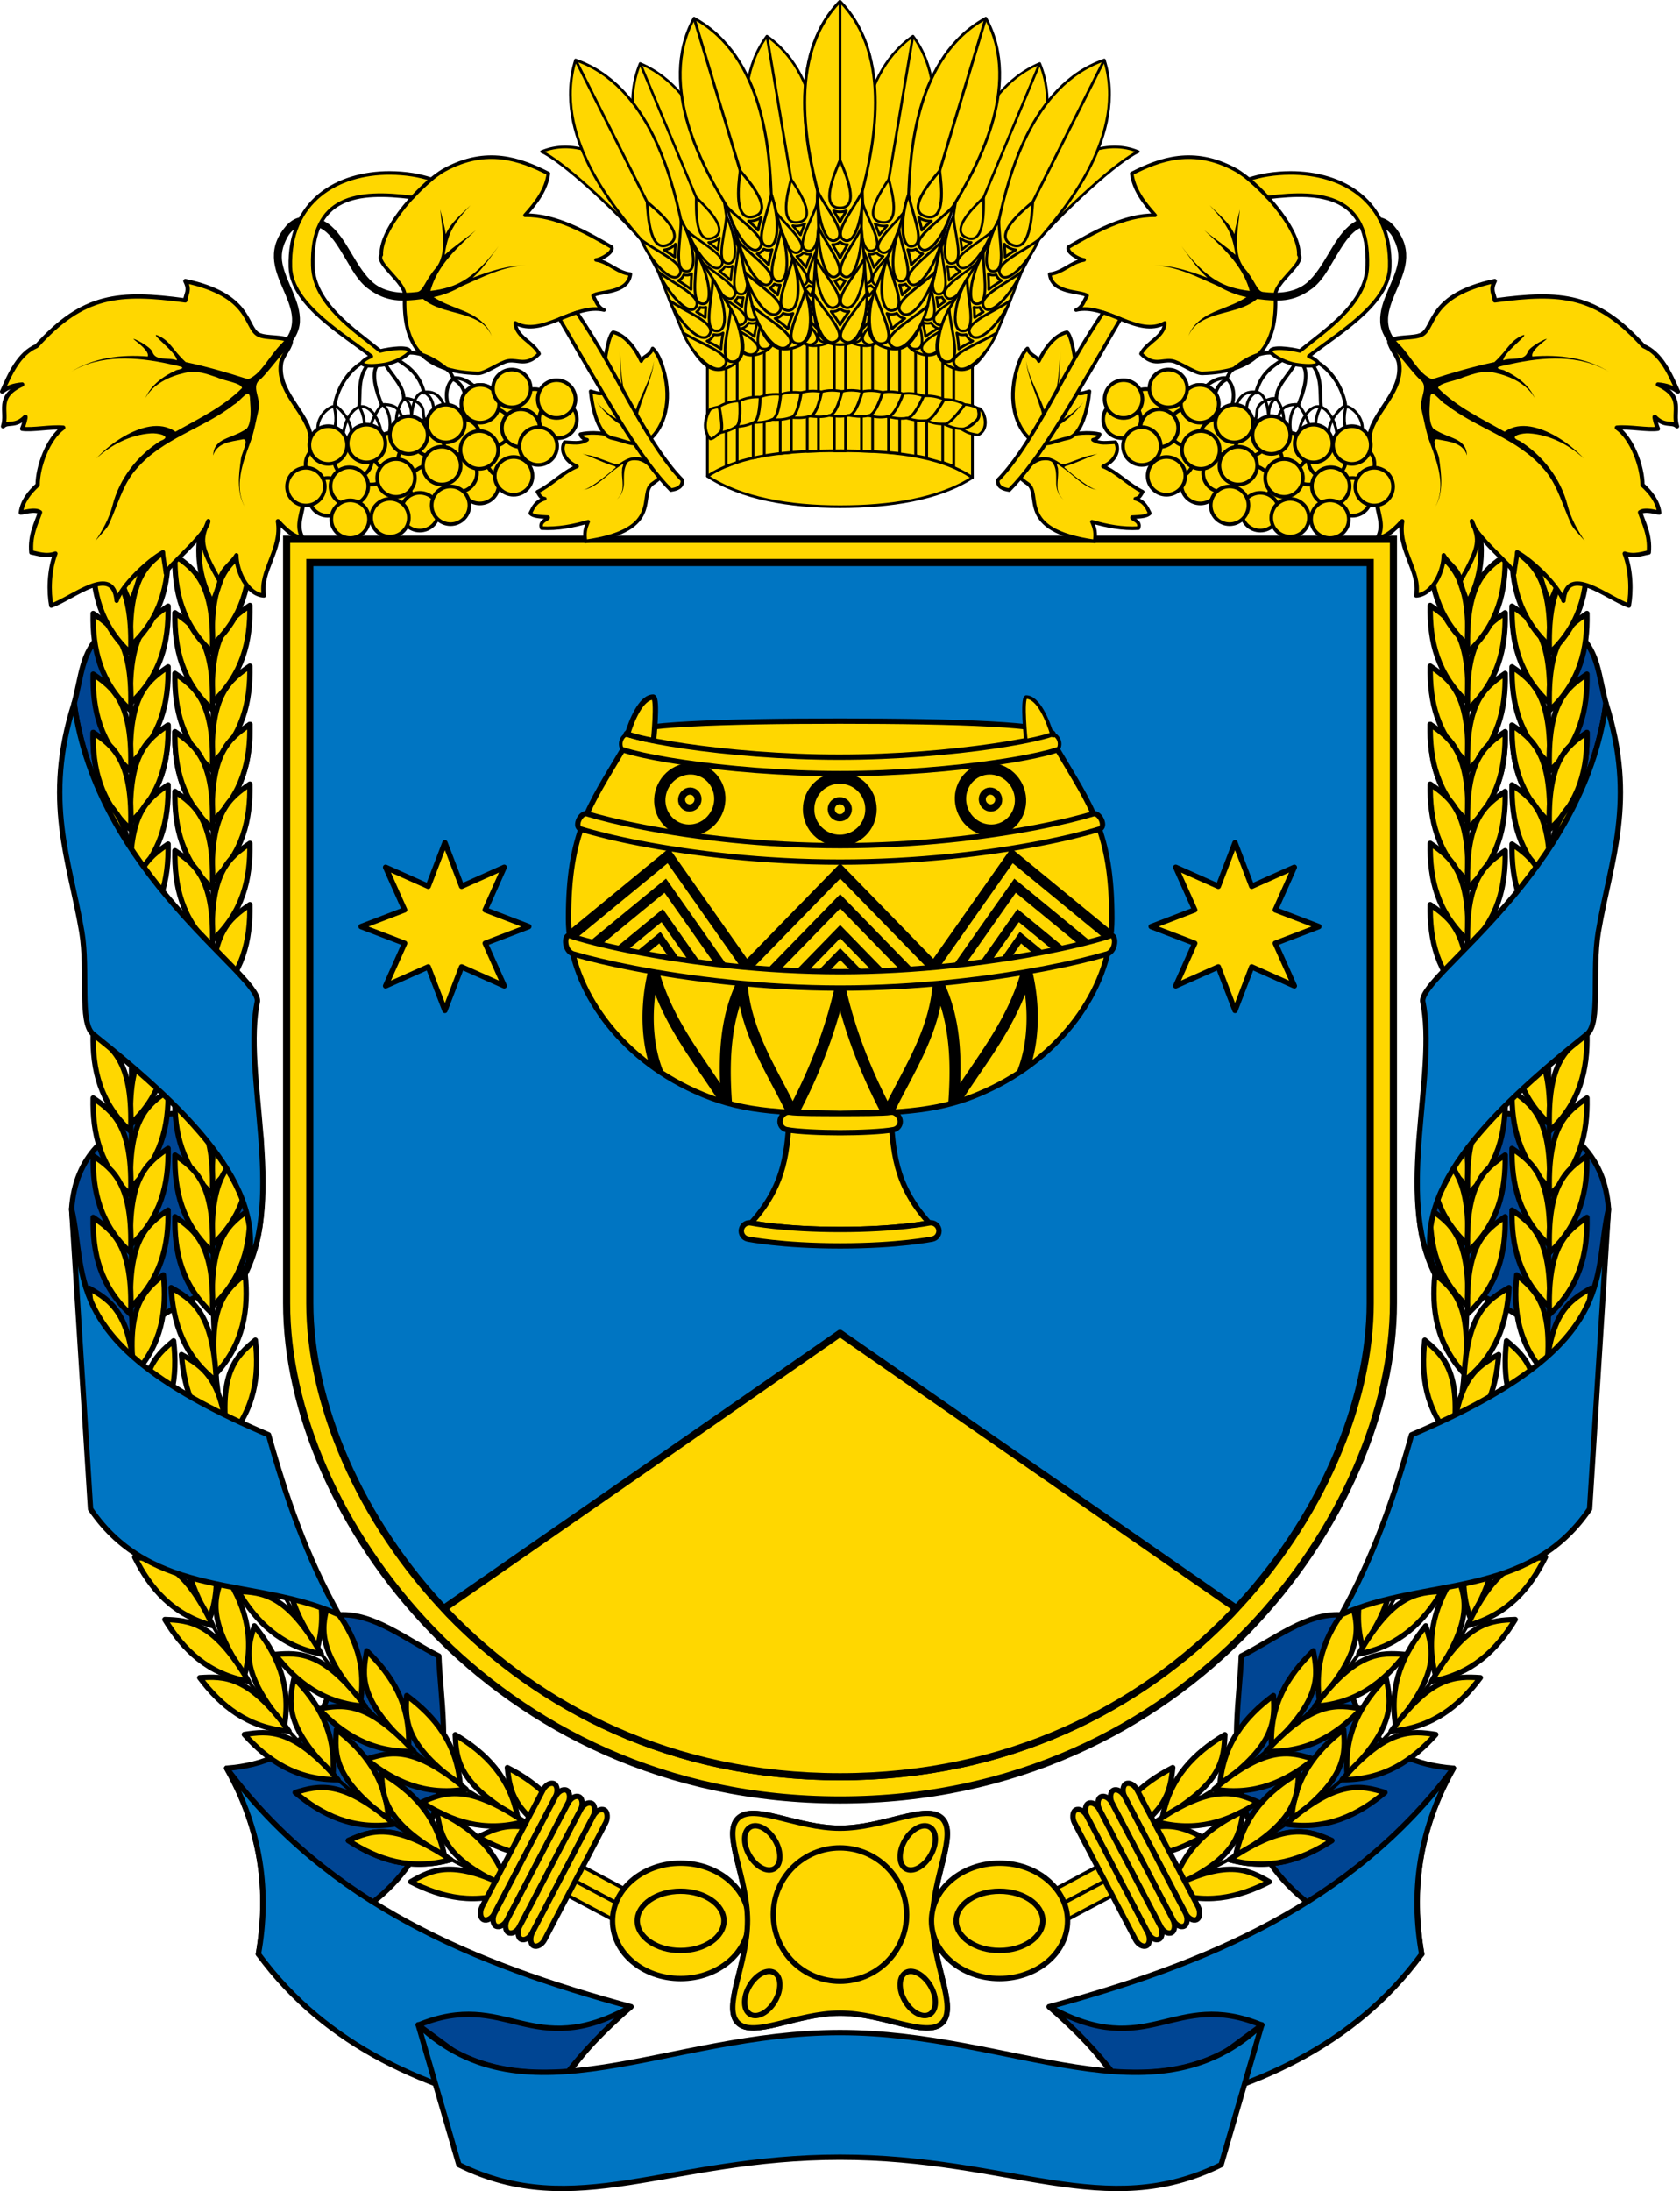 <?xml version="1.0" encoding="UTF-8"?>
<svg width="690.13" height="900" version="1.1" viewBox="0 0 690.13 900" xmlns="http://www.w3.org/2000/svg" xmlns:xlink="http://www.w3.org/1999/xlink">
 <g transform="translate(883.99 149.86)">
  <path d="m-766.25 71.663v313.75c0 43.323 20.978 94.067 59.822 134.27 38.844 40.205 95.803 69.761 167.51 69.761 71.706 0 128.67-29.556 167.51-69.761 38.844-40.205 59.822-90.949 59.822-134.27v-313.75z" style="color:#000000;fill:#ffd700;stroke-width:2.932;stroke:#000"/>
  <g transform="matrix(1 0 0 1 -1406 20.906)">
   <path d="m866.64 10.64c-20.552 0.033-40.209 5.209-54.027 14.184 13.831 9.135 33.668 12.532 54.432 12.533 20.534 1e-3 40.612-3.015 54.43-11.975-13.816-9.139-34.075-14.696-54.834-14.742z" style="fill:#ffd700;stroke-linecap:round;stroke-linejoin:round;stroke-width:1.1;stroke:#000"/>
   <path d="m866.64-32.51c-20.591 0.032-40.205 3.135-54.027 12.138v45.196c13.822-9.002 33.437-10.45 54.027-10.447 21.02 0.003 40.996 1.673 54.834 11.006v-45.335c-13.881-9.281-33.851-12.554-54.834-12.558z" style="fill:#ffd700;stroke-linejoin:round;stroke-width:1.1;stroke:#000"/>
   <g id="f" style="stroke-width:1.1;stroke:#000">
    <path d="m864.76-32.288v46.684c0.631-0.003 1.253-0.02 1.887-0.02 0.904 1.47e-4 1.793 0.024 2.693 0.031v-46.695zm-6.541 0.1c-1.534 0.116-3.062 0.261-4.58 0.434v46.395c1.516-0.068 3.043-0.123 4.58-0.162zm-11.121 1.336c-1.542 0.251-3.071 0.532-4.582 0.842v45.504c1.511-0.172 3.036-0.322 4.582-0.447zm-11.123 2.406c-1.554 0.427-3.081 0.885-4.58 1.375v44.406c1.5-0.339 3.027-0.643 4.58-0.912zm-11.133 3.789c-1.565 0.659-3.086 1.354-4.559 2.084v43.393c1.477-0.619 2.997-1.184 4.559-1.693z" style="fill:#ffd700;stroke-linejoin:round;stroke-width:1.1;stroke:#000"/>
    <use transform="matrix(.948 -.145 .152 .901 41.011 123.13)" style="fill:#ffd700;stroke-width:1.176;stroke:#000000" xlink:href="#b"/>
    <g id="b" transform="matrix(1.449 0 0 1.449 517.87 -176.76)" style="fill:#ff0;stroke-linejoin:round;stroke-width:.759;stroke:#000">
     <path d="m233.4 87.292 0.688-9.868 0.806-8.736-0.255-10.286c-2.829-11.313-9.144-37.979 6.303-53.888 15.447 15.91 9.132 42.576 6.303 53.888l-0.255 10.286 0.806 8.736 0.688 9.868c0 11.39-2.43 14.552-7.542 14.552s-7.542-3.162-7.542-14.552z" style="fill:#ffd700;stroke-linejoin:round;stroke-width:.759;stroke:#000"/>
     <path d="m248.49 87.292c0.55 6.474-2.663 16.188-6.647 13.431-3.015-2.087 4.012-8.825 6.647-13.431z" style="fill:#ffd700;stroke-linejoin:round;stroke-width:.759;stroke:#000"/>
     <path d="m233.4 87.292c-0.55 6.474 2.663 16.188 6.647 13.431 3.015-2.087-4.012-8.825-6.647-13.431z" style="fill:#ffd700;stroke-linejoin:round;stroke-width:.759;stroke:#000"/>
     <path d="m247.8 77.423c0.5 6.492-2.42 16.233-6.041 13.468-2.74-2.093 3.646-8.85 6.041-13.468z" style="fill:#ffd700;stroke-linejoin:round;stroke-width:.759;stroke:#000"/>
     <path d="m234.09 77.423c-0.5 6.492 2.42 16.233 6.041 13.468 2.74-2.093-3.646-8.85-6.041-13.468z" style="fill:#ffd700;stroke-linejoin:round;stroke-width:.759;stroke:#000"/>
     <path d="m246.99 68.688c0.441 6.514-2.136 16.291-5.33 13.516-2.418-2.1 3.217-8.881 5.33-13.516z" style="fill:#ffd700;stroke-linejoin:round;stroke-width:.759;stroke:#000"/>
     <path d="m234.9 68.688c-0.441 6.514 2.136 16.291 5.33 13.516 2.418-2.1-3.217-8.881-5.33-13.516z" style="fill:#ffd700;stroke-linejoin:round;stroke-width:.759;stroke:#000"/>
     <path d="m247.25 58.402c0.46 6.507-2.226 16.272-5.555 13.5-2.52-2.098 3.353-8.87 5.555-13.5z" style="fill:#ffd700;stroke-linejoin:round;stroke-width:.759;stroke:#000"/>
     <path d="m234.64 58.402c-0.46 6.507 2.226 16.272 5.555 13.5 2.52-2.098-3.353-8.87-5.555-13.5z" style="fill:#ffd700;stroke-linejoin:round;stroke-width:.759;stroke:#000"/>
     <path d="m240.95 49.562c-1.557 3.655-5.862 13.521 0 13.521 5.862-9e-6 1.557-9.866 0-13.521z" style="fill:#ffd700;stroke-linejoin:round;stroke-width:.759;stroke:#000"/>
     <path d="m240.95 49.562v-45.049" style="fill:#ffd700;stroke-linejoin:round;stroke-width:.759;stroke:#000"/>
     <path d="m240.92 91.66c-0.684 0.585-1.612 0.93-2.514 0.765 0.905 1.236 1.821 2.474 2.541 3.83 0.726-1.35 1.629-2.594 2.539-3.824-0.913 0.144-1.857-0.181-2.539-0.794l-0.025 0.022z" style="fill:#ffd700;stroke-linejoin:round;stroke-width:.759;stroke:#000"/>
     <path d="m240.93 83.005c-0.398 0.385-0.914 0.646-1.462 0.728 0.53 0.816 1.037 1.65 1.474 2.52 0.442-0.868 0.956-1.697 1.483-2.515-0.558-0.085-1.075-0.388-1.495-0.733z" style="fill:#ffd700;stroke-linejoin:round;stroke-width:.759;stroke:#000"/>
     <path d="m240.93 72.689c-0.56 0.526-1.347 0.83-2.111 0.769 0.747 1.272 1.497 2.545 2.127 3.879 0.628-1.338 1.371-2.618 2.128-3.885-0.785 0.085-1.558-0.254-2.135-0.771z" style="fill:#ffd700;stroke-linejoin:round;stroke-width:.759;stroke:#000"/>
     <path d="m242.77 63.857c-1.139 0.457-2.454 0.446-3.6 0.018-0.072 0.011 0.149 0.27 0.199 0.385 0.559 0.932 1.114 1.868 1.583 2.849 0.53-1.124 1.179-2.197 1.818-3.252z" style="fill:#ffd700;stroke-linejoin:round;stroke-width:.759;stroke:#000"/>
    </g>
    <use transform="matrix(.863 -.346 .353 .844 96.836 298.93)" style="fill:#ffd700;stroke-width:1.192;stroke:#000000" xlink:href="#b"/>
    <path d="m785.46-72.296c-12.002-13.486-32.624-32.414-40.984-36.17 6.417-2.665 12.614-2.319 18.709-0.558z" style="fill:#ffd700;stroke-linejoin:round;stroke-width:1.1;stroke:#000"/>
    <use transform="rotate(-26.731 863.42 70.258)" style="fill:#ffd700;stroke-width:1.1;stroke:#000000" xlink:href="#b"/>
    <use transform="matrix(.994 -.28 .29 .96 -5.304 242.87)" style="fill:#ffd700;stroke-width:1.081;stroke:#000000" xlink:href="#b"/>
   </g>
   <use transform="matrix(-1 0 0 1 1734.1 0)" style="fill:#ffd700" xlink:href="#f"/>
   <g transform="matrix(.05 0 0 .042 665.45 28.353)" style="fill:#ff0;stroke-width:24.076;stroke:#000">
    <path d="m2972.6-742.72c21.987-9.549 44.218-16.251 66.532-20.739 0 0 8.021 30.197 15.344 69.941 6.394 34.592 12.346 76.733 12.535 112.24 0.19 35.665-5.225 64.453-23.533 74.581-52.735 56.112-71.367 60.738-73.804 60.058-88.665-104.43-17.405-287.11 2.926-296.08z" style="fill:#ffd700;stroke-linejoin:round;stroke-width:24.076;stroke:#000"/>
    <path d="m3039.1-763.46c45.854-34.882 103.84-54.277 168.39-56.801 0 0 8.129 58.363 8.216 119.22 0.087 60.85-6.337 123.52-41.18 136-18.772 14.215-35.738 24.039-52.273 31.618-28.495 13.473-53.677 18.385-78.805 26.722 16.208-8.966 18.806-40.937 17.416-80.299-1.374-38.883-7.33-86.192-12.536-120.96-4.817-32.369-9.225-55.495-9.225-55.495z" style="fill:#ffd700;stroke-linejoin:round;stroke-width:24.076;stroke:#000"/>
    <path d="m3207.5-820.26c48.423-28.854 106.18-41.563 169.25-38.113 0 0 3.481 58.832-1.928 119.54-5.418 60.809-19.22 123.09-55.886 131.73-57.237 33.32-98.13 33.789-144.4 42.055 28.163-10.092 33.992-72.962 35.542-134.36 1.549-61.39-2.578-120.86-2.578-120.86z" style="fill:#ffd700;stroke-linejoin:round;stroke-width:24.076;stroke:#000"/>
    <path d="m3376.8-858.37c13.862-6.803 28.322-12.338 43.301-16.614 38.346-11.043 80.345-14.021 124.95-8.972 0 0 0.212 58.86-8.794 119.03-9.006 60.176-26.435 121.5-65.062 127.81-3.588 1.736-7.12 3.362-10.6 4.885v1e-5c-55.404 24.374-96.809 22.018-141.61 25.129 30.084-7.095 42.934-69.504 50.111-130.61 7.177-61.104 7.703-120.67 7.703-120.67z" style="fill:#ffd700;stroke-linejoin:round;stroke-width:24.076;stroke:#000"/>
    <path d="m3545-883.96c50.053-21.299 106.96-26.775 168.28-16.733 0 0-2.58 58.832-14.585 118.5-12.016 59.724-33.116 120.09-71.932 124.23-62.5 25.918-106.81 20.683-155.62 20.852 31.222-5.103 48.412-66.583 59.24-127.04 10.827-60.448 14.616-119.81 14.616-119.81z" style="fill:#ffd700;stroke-linejoin:round;stroke-width:24.076;stroke:#000"/>
    <path d="m3713.3-900.69c50.735-18.85 107.39-21.751 167.93-9.24 0 0-4.846 58.718-19.3 117.88-14.465 59.211-38.255 118.71-77.574 121.08-63.992 23.027-108.68 15.514-157.57 13.001 31.657-3.373 52.218-63.892 66.077-123.74 13.858-59.846 20.441-118.99 20.441-118.99z" style="fill:#ffd700;stroke-linejoin:round;stroke-width:24.076;stroke:#000"/>
    <path d="m3881.2-909.93c51.161-16.802 107.42-17.605 167.16-3.169 0 0-6.587 58.517-22.939 117.18-16.352 58.661-42.049 117.43-81.986 118.39-65.175 20.69-110.17 11.297-159.11 6.572 62.026-3.739 96.874-238.97 96.874-238.97z" style="fill:#ffd700;stroke-linejoin:round;stroke-width:24.076;stroke:#000"/>
    <path d="m4048.4-913.1c9.277-2.739 18.703-4.957 28.268-6.659 43.305-7.793 89.792-5.029 138.58 8.143 0 0-8.281 58.335-26.251 116.53-17.97 58.198-45.194 116.25-85.297 116.04-9.398 2.674-18.382 4.746-27.032 6.313-52.007 9.53-91.324 0.734-133.19-4.803 63.053-1.513 104.92-235.57 104.92-235.57z" style="fill:#ffd700;stroke-linejoin:round;stroke-width:24.076;stroke:#000"/>
    <path d="m4215.2-911.62c51.897-13.72 108.43-11.291 167.71 7.02 0 0-10.489 57.952-30.508 115.46-20.02 57.508-49.006 114.59-88.841 113.19-66.185 16.819-110.85 4.821-159.91-3.094 32.415 0.167 59.553-57.969 79.418-116.15 19.863-58.177 32.13-116.42 32.13-116.42z" style="fill:#ffd700;stroke-linejoin:round;stroke-width:24.076;stroke:#000"/>
    <path d="m4382.9-904.6c52.657-11.75 109.49-6.981 168.21 14.03 0 0-13.19 57.365-35.725 113.89-22.537 56.525-53.726 112.26-93.192 109.31-66.431 14.238-109.99 0.823-158.64-8.579 32.199 1.131 61.077-56.074 82.972-113.51 21.892-57.426 36.378-115.14 36.378-115.14z" style="fill:#ffd700;stroke-linejoin:round;stroke-width:24.076;stroke:#000"/>
    <path d="m4551.2-890.57c53.419-9.305 110.41-1.72 168.29 22.462 0 0-16.382 56.573-41.902 111.82-25.52 55.251-59.354 109.25-98.35 104.4-66.663 11.014-108.93-4.17-156.96-15.487 31.901 2.384 62.96-53.51 87.346-109.88 24.383-56.367 41.571-113.31 41.571-113.31z" style="fill:#ffd700;stroke-linejoin:round;stroke-width:24.076;stroke:#000"/>
    <path d="m4719.4-868.1c4.267-0.503 8.55-0.899 12.849-1.188 50.163-3.526 103.13 7.753 155.98 34.283 0 0-20.671 55.2-49.919 108.66-29.25 53.463-65.944 105.43-104.28 98.334-15.251 1.64-29.18 1.988-42.252 1.348-43.828-2.005-76.599-14.791-112.63-25.216 31.52 3.923 65.202-50.277 92.543-105.29 27.337-54.999 47.709-110.94 47.709-110.94z" style="fill:#ffd700;stroke-linejoin:round;stroke-width:24.076;stroke:#000"/>
    <path d="m4888.3-835.01c55.578-2.076 113.73 14.483 169.06 49.822 0 0-26.887 52.361-61.491 102.36-34.608 50-75.276 98.15-111.79 88.282-32.536 1.11-58.253-2.969-82.207-9.668-23.955-6.7-45.018-15.69-67.767-23.798 30.987 5.739 67.534-46.48 98.538-99.612 30.997-53.12 55.661-107.38 55.661-107.38z" style="fill:#ffd700;stroke-linejoin:round;stroke-width:24.076;stroke:#000"/>
    <path d="m5057.3-785.19c54.376 2.956 100.73 29.961 108.98 37.396 0 0 26.937 80.056-13.164 121.19-19.701 20.211-41.925 41.716-61.694 57.057-20.137 15.626-39.16 26.141-55.688 24.949-3.669-0.306-7.238-1.147-10.706-2.587-31.513-2.718-55.546-9.3-77.936-18.17-22.152-8.775-41.944-19.561-63.076-29.202 29.513 7.977 69.98-40.607 106.22-90.145 36.23-49.52 67.057-100.49 67.057-100.49z" style="fill:#ffd700;stroke-linejoin:round;stroke-width:24.076;stroke:#000"/>
    <path d="m5166.3-747.79c37.97-15.736 113.06 194.79 0 261.64-24.247-5.898-64.894-14.136-82.605-23.677-17.397-9.372-32.388-20.098-49.383-31.357-3.057-2.023-6.14-4.026-9.263-5.994 3.428 1.423 11.041 1.794 11.041 1.794 40.204-5.058 86.149-36.669 117.05-81.213 40.943-40.024 13.164-121.19 13.164-121.19z" style="fill:#ffd700;stroke-linejoin:round;stroke-width:24.076;stroke:#000"/>
   </g>
  </g>
  <g id="g" transform="matrix(1.466 0 0 1.466 -892.09 -155.4)">
   <path d="m33.963 181.29c-5.666 5.611-5.491 11.524-7.652 19.543 1.291 9.67 4.197 18.512 7.982 26.555 3.417-14.111 7.172-28.687-0.33-46.098z" style="fill:#004593;stroke-linejoin:round;stroke-width:1.5;stroke:#000"/>
   <path d="m112.37 75.205c-0.351-7.565 11.598-20.503 17.788-23.86 11.758-6.377 21.122-2.968 29.035 1.05-0.598 4.557-3.521 8.361-6.554 11.7 8.478-0.173 17.349 4.863 24.305 8.935 0.596 1.475-3.073 3.474-4.409 3.576 3.611 0.57 5.82 3.506 9.638 3.985-0.684 5.599-8.825 4.679-10.484 6.035 0.92 1.557 1.35 3.318 3.11 4.008-8.348-1.99-17.412 7.831-24.884 3.628 0.2 3.998 5.127 5.389 6.667 8.64-3.547 3.662-5.776 1.567-8.638 2.002-2.195 0.334-6.46 3.545-8.477 3.492-15.329-0.403-21.16-7.695-20.531-21.818 0.194-3.698-8.338-9.108-6.566-11.374z" style="fill:#ffd700;stroke-linecap:round;stroke-linejoin:round;stroke:#000"/>
   <path d="m25.6 342.48c1.925-29.382 37.359-32.069 53.022-20.243 0.344 15.794 2.1 32.692-7.761 40.516-19.609 7.236-32.1 17.185-41.213 28.42z" style="fill:#004593;stroke-linejoin:round;stroke-width:1.5;stroke:#000"/>
   <path d="m100.53 456.24c9.653-0.608 18.699 6.899 27.961 11.526 0.617 20.689 12.826 67.843-50.56 83.511 2.946-17.525 0.949-34.91-8.884-52.072 20.859-1.561 32.079-14.99 31.483-42.965z" style="fill:#004593;stroke-linejoin:round;stroke-width:1.5;stroke:#000"/>
   <path d="m65.044 161.49v204.71c0 124.44 102.2 154.01 102.2 154.01" style="fill:none;stroke-linecap:round;stroke-linejoin:round;stroke:#000"/>
   <path d="m42.134 161.68v204.71c0 126.85 103.06 164.65 103.06 164.65" style="fill:none;stroke-linecap:round;stroke-linejoin:round;stroke:#000"/>
   <g transform="translate(1.757 .918)" style="fill:#ffd700;stroke:#000">
    <rect transform="rotate(27.978)" x="394.27" y="386.04" width="18.253" height="4.547" style="fill:#ffd700;stroke-linecap:round;stroke-linejoin:round;stroke:#000"/>
    <rect transform="rotate(27.978)" x="394.27" y="390.59" width="18.253" height="4.547" style="fill:#ffd700;stroke-linecap:round;stroke-linejoin:round;stroke:#000"/>
   </g>
   <path d="m269.57 570.53c4.379-4.379-2.721-16.42-2.721-28.628s7.101-24.249 2.721-28.628-16.42 2.721-28.628 2.721-24.249-7.101-28.628-2.721 2.721 16.42 2.721 28.628-7.101 24.249-2.721 28.628 16.42-2.721 28.628-2.721 24.249 7.101 28.628 2.721z" style="fill:#ffd700;stroke-linecap:round;stroke-linejoin:round;stroke-width:1.5;stroke:#000"/>
   <circle cx="240.95" cy="540.2" r="15.915" style="fill:#ffd700;stroke-linecap:round;stroke-linejoin:round;stroke-width:1.5;stroke:#000"/>
   <circle cx="240.95" cy="540.2" r="18.681" style="fill:#ffd700;stroke-linecap:round;stroke-linejoin:round;stroke-width:1.5;stroke:#000"/>
   <g transform="translate(.755 .625)" style="fill:#ffd700;stroke-width:1.5;stroke:#000">
    <ellipse transform="rotate(-30)" cx="-71.304" cy="560.31" rx="4.167" ry="6.742" style="fill:#ffd700;stroke-linecap:round;stroke-linejoin:round;stroke-width:1.5;stroke:#000"/>
    <ellipse transform="matrix(-.866 -.5 -.5 .866 0 0)" cx="-487.33" cy="320.12" rx="4.167" ry="6.742" style="fill:#ffd700;stroke-linecap:round;stroke-linejoin:round;stroke-width:1.5;stroke:#000"/>
   </g>
   <g transform="matrix(1 0 0 -1 .755 1083.2)" style="fill:#ffd700;stroke-width:1.5;stroke:#000">
    <ellipse transform="rotate(-30)" cx="-71.304" cy="560.31" rx="4.167" ry="6.742" style="fill:#ffd700;stroke-linecap:round;stroke-linejoin:round;stroke-width:1.5;stroke:#000"/>
    <ellipse transform="matrix(-.866 -.5 -.5 .866 0 0)" cx="-487.33" cy="320.12" rx="4.167" ry="6.742" style="fill:#ffd700;stroke-linecap:round;stroke-linejoin:round;stroke-width:1.5;stroke:#000"/>
   </g>
   <g style="fill:#ffd700;stroke-width:1.5">
    <g style="fill:#ffd700;stroke-width:1.5;stroke:#000">
     <path d="m65.044 217.59c-0.742-19.276 4.846-23.306 10.497-27.182 0.207 9.923-1.962 19.294-10.497 27.182z" style="fill:#ffd700;stroke-linecap:round;stroke-linejoin:round;stroke-width:1.5;stroke:#000"/>
     <path d="m65.044 219.64c0.742-19.276-4.846-23.306-10.497-27.182-0.207 9.923 1.962 19.294 10.497 27.182z" style="fill:#ffd700;stroke-linecap:round;stroke-linejoin:round;stroke-width:1.5;stroke:#000"/>
    </g>
    <g transform="translate(0 -16.992)" style="fill:#ffd700;stroke-width:1.5;stroke:#000">
     <path d="m65.044 217.59c-0.742-19.276 4.846-23.306 10.497-27.182 0.207 9.923-1.962 19.294-10.497 27.182z" style="fill:#ffd700;stroke-linecap:round;stroke-linejoin:round;stroke-width:1.5;stroke:#000"/>
     <path d="m65.044 219.64c0.742-19.276-4.846-23.306-10.497-27.182-0.207 9.923 1.962 19.294 10.497 27.182z" style="fill:#ffd700;stroke-linecap:round;stroke-linejoin:round;stroke-width:1.5;stroke:#000"/>
    </g>
    <path d="m65.044 184.57c-0.742-19.276 4.846-23.306 10.497-27.182 0.207 9.923-1.962 19.294-10.497 27.182z" style="fill:#ffd700;stroke-linecap:round;stroke-linejoin:round;stroke-width:1.5;stroke:#000"/>
    <path d="m65.044 186.62c0.742-19.276-4.846-23.306-10.497-27.182-0.207 9.923 1.962 19.294 10.497 27.182z" style="fill:#ffd700;stroke-linecap:round;stroke-linejoin:round;stroke-width:1.5;stroke:#000"/>
    <path d="m65.044 172.82c7.109-17.933 3.179-23.591-0.862-29.125-3.495 9.29-4.565 18.848 0.862 29.125z" style="fill:#ffd700;stroke-linecap:round;stroke-linejoin:round;stroke-width:1.5;stroke:#000"/>
    <g transform="translate(0 16.341)" style="fill:#ffd700;stroke-width:1.5;stroke:#000">
     <path d="m65.044 217.59c-0.742-19.276 4.846-23.306 10.497-27.182 0.207 9.923-1.962 19.294-10.497 27.182z" style="fill:#ffd700;stroke-linecap:round;stroke-linejoin:round;stroke-width:1.5;stroke:#000"/>
     <path d="m65.044 219.64c0.742-19.276-4.846-23.306-10.497-27.182-0.207 9.923 1.962 19.294 10.497 27.182z" style="fill:#ffd700;stroke-linecap:round;stroke-linejoin:round;stroke-width:1.5;stroke:#000"/>
     <path d="m65.044 217.59c-0.742-19.276 4.846-23.306 10.497-27.182 0.207 9.923-1.962 19.294-10.497 27.182z" style="fill:#ffd700;stroke-linecap:round;stroke-linejoin:round;stroke-width:1.5;stroke:#000"/>
     <path d="m65.044 219.64c0.742-19.276-4.846-23.306-10.497-27.182-0.207 9.923 1.962 19.294 10.497 27.182z" style="fill:#ffd700;stroke-linecap:round;stroke-linejoin:round;stroke-width:1.5;stroke:#000"/>
    </g>
    <g transform="translate(0 33.061)" style="fill:#ffd700;stroke-width:1.5;stroke:#000">
     <path d="m65.044 217.59c-0.742-19.276 4.846-23.306 10.497-27.182 0.207 9.923-1.962 19.294-10.497 27.182z" style="fill:#ffd700;stroke-linecap:round;stroke-linejoin:round;stroke-width:1.5;stroke:#000"/>
     <path d="m65.044 219.64c0.742-19.276-4.846-23.306-10.497-27.182-0.207 9.923 1.962 19.294 10.497 27.182z" style="fill:#ffd700;stroke-linecap:round;stroke-linejoin:round;stroke-width:1.5;stroke:#000"/>
    </g>
    <g transform="translate(0 49.659)" style="fill:#ffd700;stroke-width:1.5;stroke:#000">
     <path d="m65.044 217.59c-0.742-19.276 4.846-23.306 10.497-27.182 0.207 9.923-1.962 19.294-10.497 27.182z" style="fill:#ffd700;stroke-linecap:round;stroke-linejoin:round;stroke-width:1.5;stroke:#000"/>
     <path d="m65.044 219.64c0.742-19.276-4.846-23.306-10.497-27.182-0.207 9.923 1.962 19.294 10.497 27.182z" style="fill:#ffd700;stroke-linecap:round;stroke-linejoin:round;stroke-width:1.5;stroke:#000"/>
    </g>
    <g transform="translate(0 66.835)" style="fill:#ffd700;stroke-width:1.5;stroke:#000">
     <path d="m65.044 217.59c-0.742-19.276 4.846-23.306 10.497-27.182 0.207 9.923-1.962 19.294-10.497 27.182z" style="fill:#ffd700;stroke-linecap:round;stroke-linejoin:round;stroke-width:1.5;stroke:#000"/>
     <path d="m65.044 219.64c0.742-19.276-4.846-23.306-10.497-27.182-0.207 9.923 1.962 19.294 10.497 27.182z" style="fill:#ffd700;stroke-linecap:round;stroke-linejoin:round;stroke-width:1.5;stroke:#000"/>
    </g>
    <g transform="translate(0 118.77)" style="fill:#ffd700;stroke-width:1.5;stroke:#000">
     <path d="m65.044 217.59c-0.742-19.276 4.846-23.306 10.497-27.182 0.207 9.923-1.962 19.294-10.497 27.182z" style="fill:#ffd700;stroke-linecap:round;stroke-linejoin:round;stroke-width:1.5;stroke:#000"/>
     <path d="m65.044 219.64c0.742-19.276-4.846-23.306-10.497-27.182-0.207 9.923 1.962 19.294 10.497 27.182z" style="fill:#ffd700;stroke-linecap:round;stroke-linejoin:round;stroke-width:1.5;stroke:#000"/>
    </g>
    <g transform="translate(0 134.94)" style="fill:#ffd700;stroke-width:1.5;stroke:#000">
     <path d="m65.044 217.59c-0.742-19.276 4.846-23.306 10.497-27.182 0.207 9.923-1.962 19.294-10.497 27.182z" style="fill:#ffd700;stroke-linecap:round;stroke-linejoin:round;stroke-width:1.5;stroke:#000"/>
     <path d="m65.044 219.64c0.742-19.276-4.846-23.306-10.497-27.182-0.207 9.923 1.962 19.294 10.497 27.182z" style="fill:#ffd700;stroke-linecap:round;stroke-linejoin:round;stroke-width:1.5;stroke:#000"/>
    </g>
    <g transform="translate(0 152.22)" style="fill:#ffd700;stroke-width:1.5;stroke:#000">
     <path d="m65.044 217.59c-0.742-19.276 4.846-23.306 10.497-27.182 0.207 9.923-1.962 19.294-10.497 27.182z" style="fill:#ffd700;stroke-linecap:round;stroke-linejoin:round;stroke-width:1.5;stroke:#000"/>
     <path d="m65.044 219.64c0.742-19.276-4.846-23.306-10.497-27.182-0.207 9.923 1.962 19.294 10.497 27.182z" style="fill:#ffd700;stroke-linecap:round;stroke-linejoin:round;stroke-width:1.5;stroke:#000"/>
    </g>
    <g transform="rotate(-4.674 2162.3 291.74)" style="fill:#ffd700;stroke-width:1.5;stroke:#000">
     <path d="m65.044 217.59c-0.742-19.276 4.846-23.306 10.497-27.182 0.207 9.923-1.962 19.294-10.497 27.182z" style="fill:#ffd700;stroke-linecap:round;stroke-linejoin:round;stroke-width:1.5;stroke:#000"/>
     <path d="m65.044 219.64c0.742-19.276-4.846-23.306-10.497-27.182-0.207 9.923 1.962 19.294 10.497 27.182z" style="fill:#ffd700;stroke-linecap:round;stroke-linejoin:round;stroke-width:1.5;stroke:#000"/>
    </g>
    <g transform="rotate(-5.452 2059.5 268.72)" style="fill:#ffd700;stroke-width:1.5;stroke:#000">
     <path d="m65.044 217.59c-0.742-19.276 4.846-23.306 10.497-27.182 0.207 9.923-1.962 19.294-10.497 27.182z" style="fill:#ffd700;stroke-linecap:round;stroke-linejoin:round;stroke-width:1.5;stroke:#000"/>
     <path d="m65.044 219.64c0.742-19.276-4.846-23.306-10.497-27.182-0.207 9.923 1.962 19.294 10.497 27.182z" style="fill:#ffd700;stroke-linecap:round;stroke-linejoin:round;stroke-width:1.5;stroke:#000"/>
    </g>
    <g transform="rotate(-31.893 513.46 290.02)" style="fill:#ffd700;stroke-width:1.5;stroke:#000">
     <path d="m65.044 217.59c-0.742-19.276 4.846-23.306 10.497-27.182 0.207 9.923-1.962 19.294-10.497 27.182z" style="fill:#ffd700;stroke-linecap:round;stroke-linejoin:round;stroke-width:1.5;stroke:#000"/>
     <path d="m65.044 219.64c0.742-19.276-4.846-23.306-10.497-27.182-0.207 9.923 1.962 19.294 10.497 27.182z" style="fill:#ffd700;stroke-linecap:round;stroke-linejoin:round;stroke-width:1.5;stroke:#000"/>
    </g>
    <g transform="rotate(-38.969 457 290.22)" style="fill:#ffd700;stroke-width:1.5;stroke:#000">
     <path d="m65.044 217.59c-0.742-19.276 4.846-23.306 10.497-27.182 0.207 9.923-1.962 19.294-10.497 27.182z" style="fill:#ffd700;stroke-linecap:round;stroke-linejoin:round;stroke-width:1.5;stroke:#000"/>
     <path d="m65.044 219.64c0.742-19.276-4.846-23.306-10.497-27.182-0.207 9.923 1.962 19.294 10.497 27.182z" style="fill:#ffd700;stroke-linecap:round;stroke-linejoin:round;stroke-width:1.5;stroke:#000"/>
    </g>
    <g transform="rotate(-44.854 426.17 288.67)" style="fill:#ffd700;stroke-width:1.5;stroke:#000">
     <path d="m65.044 217.59c-0.742-19.276 4.846-23.306 10.497-27.182 0.207 9.923-1.962 19.294-10.497 27.182z" style="fill:#ffd700;stroke-linecap:round;stroke-linejoin:round;stroke-width:1.5;stroke:#000"/>
     <path d="m65.044 219.64c0.742-19.276-4.846-23.306-10.497-27.182-0.207 9.923 1.962 19.294 10.497 27.182z" style="fill:#ffd700;stroke-linecap:round;stroke-linejoin:round;stroke-width:1.5;stroke:#000"/>
    </g>
    <g transform="rotate(-52.105 392.51 289.67)" style="fill:#ffd700;stroke-width:1.5;stroke:#000">
     <path d="m65.044 217.59c-0.742-19.276 4.846-23.306 10.497-27.182 0.207 9.923-1.962 19.294-10.497 27.182z" style="fill:#ffd700;stroke-linecap:round;stroke-linejoin:round;stroke-width:1.5;stroke:#000"/>
     <path d="m65.044 219.64c0.742-19.276-4.846-23.306-10.497-27.182-0.207 9.923 1.962 19.294 10.497 27.182z" style="fill:#ffd700;stroke-linecap:round;stroke-linejoin:round;stroke-width:1.5;stroke:#000"/>
    </g>
    <g transform="rotate(-58.104 373.8 288.31)" style="fill:#ffd700;stroke-width:1.5;stroke:#000">
     <path d="m65.044 217.59c-0.742-19.276 4.846-23.306 10.497-27.182 0.207 9.923-1.962 19.294-10.497 27.182z" style="fill:#ffd700;stroke-linecap:round;stroke-linejoin:round;stroke-width:1.5;stroke:#000"/>
     <path d="m65.044 219.64c0.742-19.276-4.846-23.306-10.497-27.182-0.207 9.923 1.962 19.294 10.497 27.182z" style="fill:#ffd700;stroke-linecap:round;stroke-linejoin:round;stroke-width:1.5;stroke:#000"/>
    </g>
    <g transform="translate(-22.911 .198)" style="fill:#ffd700;stroke-width:1.5;stroke:#000">
     <path d="m65.044 217.59c-0.742-19.276 4.846-23.306 10.497-27.182 0.207 9.923-1.962 19.294-10.497 27.182z" style="fill:#ffd700;stroke-linecap:round;stroke-linejoin:round;stroke-width:1.5;stroke:#000"/>
     <path d="m65.044 219.64c0.742-19.276-4.846-23.306-10.497-27.182-0.207 9.923 1.962 19.294 10.497 27.182z" style="fill:#ffd700;stroke-linecap:round;stroke-linejoin:round;stroke-width:1.5;stroke:#000"/>
    </g>
    <g transform="translate(-22.911 -16.794)" style="fill:#ffd700;stroke-width:1.5;stroke:#000">
     <path d="m65.044 217.59c-0.742-19.276 4.846-23.306 10.497-27.182 0.207 9.923-1.962 19.294-10.497 27.182z" style="fill:#ffd700;stroke-linecap:round;stroke-linejoin:round;stroke-width:1.5;stroke:#000"/>
     <path d="m65.044 219.64c0.742-19.276-4.846-23.306-10.497-27.182-0.207 9.923 1.962 19.294 10.497 27.182z" style="fill:#ffd700;stroke-linecap:round;stroke-linejoin:round;stroke-width:1.5;stroke:#000"/>
    </g>
    <g transform="translate(-22.911 -32.824)" style="fill:#ffd700;stroke-width:1.5;stroke:#000">
     <path d="m65.044 217.59c-0.742-19.276 4.846-23.306 10.497-27.182 0.207 9.923-1.962 19.294-10.497 27.182z" style="fill:#ffd700;stroke-linecap:round;stroke-linejoin:round;stroke-width:1.5;stroke:#000"/>
     <path d="m65.044 219.64c0.742-19.276-4.846-23.306-10.497-27.182-0.207 9.923 1.962 19.294 10.497 27.182z" style="fill:#ffd700;stroke-linecap:round;stroke-linejoin:round;stroke-width:1.5;stroke:#000"/>
    </g>
    <g transform="translate(-22.911 16.539)" style="fill:#ffd700;stroke-width:1.5;stroke:#000">
     <path d="m65.044 217.59c-0.742-19.276 4.846-23.306 10.497-27.182 0.207 9.923-1.962 19.294-10.497 27.182z" style="fill:#ffd700;stroke-linecap:round;stroke-linejoin:round;stroke-width:1.5;stroke:#000"/>
     <path d="m65.044 219.64c0.742-19.276-4.846-23.306-10.497-27.182-0.207 9.923 1.962 19.294 10.497 27.182z" style="fill:#ffd700;stroke-linecap:round;stroke-linejoin:round;stroke-width:1.5;stroke:#000"/>
     <path d="m65.044 217.59c-0.742-19.276 4.846-23.306 10.497-27.182 0.207 9.923-1.962 19.294-10.497 27.182z" style="fill:#ffd700;stroke-linecap:round;stroke-linejoin:round;stroke-width:1.5;stroke:#000"/>
     <path d="m65.044 219.64c0.742-19.276-4.846-23.306-10.497-27.182-0.207 9.923 1.962 19.294 10.497 27.182z" style="fill:#ffd700;stroke-linecap:round;stroke-linejoin:round;stroke-width:1.5;stroke:#000"/>
    </g>
    <g transform="translate(-22.911 33.259)" style="fill:#ffd700;stroke-width:1.5;stroke:#000">
     <path d="m65.044 217.59c-0.742-19.276 4.846-23.306 10.497-27.182 0.207 9.923-1.962 19.294-10.497 27.182z" style="fill:#ffd700;stroke-linecap:round;stroke-linejoin:round;stroke-width:1.5;stroke:#000"/>
     <path d="m65.044 219.64c0.742-19.276-4.846-23.306-10.497-27.182-0.207 9.923 1.962 19.294 10.497 27.182z" style="fill:#ffd700;stroke-linecap:round;stroke-linejoin:round;stroke-width:1.5;stroke:#000"/>
    </g>
    <g transform="translate(-22.911 49.857)" style="fill:#ffd700;stroke-width:1.5;stroke:#000">
     <path d="m65.044 217.59c-0.742-19.276 4.846-23.306 10.497-27.182 0.207 9.923-1.962 19.294-10.497 27.182z" style="fill:#ffd700;stroke-linecap:round;stroke-linejoin:round;stroke-width:1.5;stroke:#000"/>
     <path d="m65.044 219.64c0.742-19.276-4.846-23.306-10.497-27.182-0.207 9.923 1.962 19.294 10.497 27.182z" style="fill:#ffd700;stroke-linecap:round;stroke-linejoin:round;stroke-width:1.5;stroke:#000"/>
    </g>
    <g transform="translate(-22.911 67.033)" style="fill:#ffd700;stroke-width:1.5;stroke:#000">
     <path d="m65.044 217.59c-0.742-19.276 4.846-23.306 10.497-27.182 0.207 9.923-1.962 19.294-10.497 27.182z" style="fill:#ffd700;stroke-linecap:round;stroke-linejoin:round;stroke-width:1.5;stroke:#000"/>
     <path d="m65.044 219.64c0.742-19.276-4.846-23.306-10.497-27.182-0.207 9.923 1.962 19.294 10.497 27.182z" style="fill:#ffd700;stroke-linecap:round;stroke-linejoin:round;stroke-width:1.5;stroke:#000"/>
    </g>
    <g transform="translate(-22.911 118.97)" style="fill:#ffd700;stroke-width:1.5;stroke:#000">
     <path d="m65.044 217.59c-0.742-19.276 4.846-23.306 10.497-27.182 0.207 9.923-1.962 19.294-10.497 27.182z" style="fill:#ffd700;stroke-linecap:round;stroke-linejoin:round;stroke-width:1.5;stroke:#000"/>
     <path d="m65.044 219.64c0.742-19.276-4.846-23.306-10.497-27.182-0.207 9.923 1.962 19.294 10.497 27.182z" style="fill:#ffd700;stroke-linecap:round;stroke-linejoin:round;stroke-width:1.5;stroke:#000"/>
    </g>
    <g transform="translate(-22.911 135.14)" style="fill:#ffd700;stroke-width:1.5;stroke:#000">
     <path d="m65.044 217.59c-0.742-19.276 4.846-23.306 10.497-27.182 0.207 9.923-1.962 19.294-10.497 27.182z" style="fill:#ffd700;stroke-linecap:round;stroke-linejoin:round;stroke-width:1.5;stroke:#000"/>
     <path d="m65.044 219.64c0.742-19.276-4.846-23.306-10.497-27.182-0.207 9.923 1.962 19.294 10.497 27.182z" style="fill:#ffd700;stroke-linecap:round;stroke-linejoin:round;stroke-width:1.5;stroke:#000"/>
    </g>
    <g transform="translate(-22.911 152.41)" style="fill:#ffd700;stroke-width:1.5;stroke:#000">
     <path d="m65.044 217.59c-0.742-19.276 4.846-23.306 10.497-27.182 0.207 9.923-1.962 19.294-10.497 27.182z" style="fill:#ffd700;stroke-linecap:round;stroke-linejoin:round;stroke-width:1.5;stroke:#000"/>
     <path d="m65.044 219.64c0.742-19.276-4.846-23.306-10.497-27.182-0.207 9.923 1.962 19.294 10.497 27.182z" style="fill:#ffd700;stroke-linecap:round;stroke-linejoin:round;stroke-width:1.5;stroke:#000"/>
    </g>
    <g transform="rotate(-4.674 2153.3 572.55)" style="fill:#ffd700;stroke-width:1.5;stroke:#000">
     <path d="m65.044 217.59c-0.742-19.276 4.846-23.306 10.497-27.182 0.207 9.923-1.962 19.294-10.497 27.182z" style="fill:#ffd700;stroke-linecap:round;stroke-linejoin:round;stroke-width:1.5;stroke:#000"/>
     <path d="m65.044 219.64c0.742-19.276-4.846-23.306-10.497-27.182-0.207 9.923 1.962 19.294 10.497 27.182z" style="fill:#ffd700;stroke-linecap:round;stroke-linejoin:round;stroke-width:1.5;stroke:#000"/>
    </g>
    <g transform="rotate(-5.452 2050.1 509.41)" style="fill:#ffd700;stroke-width:1.5;stroke:#000">
     <path d="m65.044 217.59c-0.742-19.276 4.846-23.306 10.497-27.182 0.207 9.923-1.962 19.294-10.497 27.182z" style="fill:#ffd700;stroke-linecap:round;stroke-linejoin:round;stroke-width:1.5;stroke:#000"/>
     <path d="m65.044 219.64c0.742-19.276-4.846-23.306-10.497-27.182-0.207 9.923 1.962 19.294 10.497 27.182z" style="fill:#ffd700;stroke-linecap:round;stroke-linejoin:round;stroke-width:1.5;stroke:#000"/>
    </g>
    <g transform="rotate(-27.599 552.93 339.21)" style="fill:#ffd700;stroke-width:1.5;stroke:#000">
     <path d="m65.044 217.59c-0.742-19.276 4.846-23.306 10.497-27.182 0.207 9.923-1.962 19.294-10.497 27.182z" style="fill:#ffd700;stroke-linecap:round;stroke-linejoin:round;stroke-width:1.5;stroke:#000"/>
     <path d="m65.044 219.64c0.742-19.276-4.846-23.306-10.497-27.182-0.207 9.923 1.962 19.294 10.497 27.182z" style="fill:#ffd700;stroke-linecap:round;stroke-linejoin:round;stroke-width:1.5;stroke:#000"/>
    </g>
    <g transform="rotate(-32.448 508.63 329.83)" style="fill:#ffd700;stroke-width:1.5;stroke:#000">
     <path d="m65.044 217.59c-0.742-19.276 4.846-23.306 10.497-27.182 0.207 9.923-1.962 19.294-10.497 27.182z" style="fill:#ffd700;stroke-linecap:round;stroke-linejoin:round;stroke-width:1.5;stroke:#000"/>
     <path d="m65.044 219.64c0.742-19.276-4.846-23.306-10.497-27.182-0.207 9.923 1.962 19.294 10.497 27.182z" style="fill:#ffd700;stroke-linecap:round;stroke-linejoin:round;stroke-width:1.5;stroke:#000"/>
    </g>
    <g transform="rotate(-37.94 467.31 323.02)" style="fill:#ffd700;stroke-width:1.5;stroke:#000">
     <path d="m65.044 217.59c-0.742-19.276 4.846-23.306 10.497-27.182 0.207 9.923-1.962 19.294-10.497 27.182z" style="fill:#ffd700;stroke-linecap:round;stroke-linejoin:round;stroke-width:1.5;stroke:#000"/>
     <path d="m65.044 219.64c0.742-19.276-4.846-23.306-10.497-27.182-0.207 9.923 1.962 19.294 10.497 27.182z" style="fill:#ffd700;stroke-linecap:round;stroke-linejoin:round;stroke-width:1.5;stroke:#000"/>
    </g>
    <g transform="rotate(-43.086 440.79 316.46)" style="fill:#ffd700;stroke-width:1.5;stroke:#000">
     <path d="m65.044 217.59c-0.742-19.276 4.846-23.306 10.497-27.182 0.207 9.923-1.962 19.294-10.497 27.182z" style="fill:#ffd700;stroke-linecap:round;stroke-linejoin:round;stroke-width:1.5;stroke:#000"/>
     <path d="m65.044 219.64c0.742-19.276-4.846-23.306-10.497-27.182-0.207 9.923 1.962 19.294 10.497 27.182z" style="fill:#ffd700;stroke-linecap:round;stroke-linejoin:round;stroke-width:1.5;stroke:#000"/>
    </g>
    <g transform="rotate(-51.186 398.7 314.05)" style="fill:#ffd700;stroke-width:1.5;stroke:#000">
     <path d="m65.044 217.59c-0.742-19.276 4.846-23.306 10.497-27.182 0.207 9.923-1.962 19.294-10.497 27.182z" style="fill:#ffd700;stroke-linecap:round;stroke-linejoin:round;stroke-width:1.5;stroke:#000"/>
     <path d="m65.044 219.64c0.742-19.276-4.846-23.306-10.497-27.182-0.207 9.923 1.962 19.294 10.497 27.182z" style="fill:#ffd700;stroke-linecap:round;stroke-linejoin:round;stroke-width:1.5;stroke:#000"/>
    </g>
    <g transform="translate(-22.911 101.09)" style="fill:#ffd700;stroke-width:1.5;stroke:#000">
     <path d="m65.044 217.59c-0.742-19.276 4.846-23.306 10.497-27.182 0.207 9.923-1.962 19.294-10.497 27.182z" style="fill:#ffd700;stroke-linecap:round;stroke-linejoin:round;stroke-width:1.5;stroke:#000"/>
     <path d="m65.044 219.64c0.742-19.276-4.846-23.306-10.497-27.182-0.207 9.923 1.962 19.294 10.497 27.182z" style="fill:#ffd700;stroke-linecap:round;stroke-linejoin:round;stroke-width:1.5;stroke:#000"/>
    </g>
    <g transform="rotate(-55.482 388.96 312.65)" style="fill:#ffd700;stroke-width:1.5;stroke:#000">
     <g transform="rotate(-2.818 93.964 151.73)" style="fill:#ffd700;stroke-width:1.5;stroke:#000">
      <path d="m65.044 217.59c-0.742-19.276 4.846-23.306 10.497-27.182 0.207 9.923-1.962 19.294-10.497 27.182z" style="fill:#ffd700;stroke-linecap:round;stroke-linejoin:round;stroke-width:1.5;stroke:#000"/>
      <path d="m65.044 219.64c0.742-19.276-4.846-23.306-10.497-27.182-0.207 9.923 1.962 19.294 10.497 27.182z" style="fill:#ffd700;stroke-linecap:round;stroke-linejoin:round;stroke-width:1.5;stroke:#000"/>
     </g>
     <g transform="rotate(-5.371 283.11 164.16)" style="fill:#ffd700;stroke-width:1.5;stroke:#000">
      <path d="m65.123 218.39c-1.852-19.202 3.494-23.546 8.913-27.741 0.779 9.895-0.846 19.375-8.913 27.741z" style="fill:#ffd700;stroke-linecap:round;stroke-linejoin:round;stroke-width:1.5;stroke:#000"/>
      <path d="m65.241 220.44c-0.371-19.287-6.181-22.988-12.047-26.531 0.366 9.919 3.071 19.148 12.047 26.531z" style="fill:#ffd700;stroke-linecap:round;stroke-linejoin:round;stroke-width:1.5;stroke:#000"/>
     </g>
    </g>
    <g transform="rotate(-58.3 372 312.4)" style="fill:#ffd700;stroke-width:1.5;stroke:#000">
     <path d="m65.044 217.59c-0.742-19.276 4.846-23.306 10.497-27.182 0.207 9.923-1.962 19.294-10.497 27.182z" style="fill:#ffd700;stroke-linecap:round;stroke-linejoin:round;stroke-width:1.5;stroke:#000"/>
     <path d="m65.044 219.64c0.742-19.276-4.846-23.306-10.497-27.182-0.207 9.923 1.962 19.294 10.497 27.182z" style="fill:#ffd700;stroke-linecap:round;stroke-linejoin:round;stroke-width:1.5;stroke:#000"/>
    </g>
    <g transform="rotate(-58.341 387.09 278.86)" style="fill:#ffd700;stroke-width:1.5;stroke:#000">
     <path d="m65.123 218.39c-1.852-19.202 3.494-23.546 8.913-27.741 0.779 9.895-0.846 19.375-8.913 27.741z" style="fill:#ffd700;stroke-linecap:round;stroke-linejoin:round;stroke-width:1.5;stroke:#000"/>
     <path d="m65.241 220.44c-0.371-19.287-6.181-22.988-12.047-26.531 0.366 9.919 3.071 19.148 12.047 26.531z" style="fill:#ffd700;stroke-linecap:round;stroke-linejoin:round;stroke-width:1.5;stroke:#000"/>
    </g>
    <g transform="rotate(27.579 191.38 471.3)" style="fill:#ffd700;stroke-width:1.5;stroke:#000">
     <rect x="177.25" y="514.04" width="3.965" height="42.892" ry="2.988" style="fill:#ffd700;stroke-linecap:round;stroke-linejoin:round;stroke-width:1.5;stroke:#000"/>
     <rect x="181.21" y="514.04" width="3.965" height="42.892" ry="2.988" style="fill:#ffd700;stroke-linecap:round;stroke-linejoin:round;stroke-width:1.5;stroke:#000"/>
     <rect x="185.18" y="514.04" width="3.965" height="42.892" ry="2.988" style="fill:#ffd700;stroke-linecap:round;stroke-linejoin:round;stroke-width:1.5;stroke:#000"/>
     <rect x="189.14" y="514.04" width="3.965" height="42.892" ry="2.988" style="fill:#ffd700;stroke-linecap:round;stroke-linejoin:round;stroke-width:1.5;stroke:#000"/>
     <rect x="193.1" y="514.04" width="3.965" height="42.892" ry="2.988" style="fill:#ffd700;stroke-linecap:round;stroke-linejoin:round;stroke-width:1.5;stroke:#000"/>
    </g>
    <path d="m42.134 172.82c7.109-17.933 3.179-23.591-0.862-29.125-3.495 9.29-4.565 18.848 0.862 29.125z" style="fill:#ffd700;stroke-linecap:round;stroke-linejoin:round;stroke-width:1.5;stroke:#000"/>
   </g>
   <path d="m23.253 123.6c-3.577-0.336-8.582 0.742-11.517 0.321 0.439-0.957 1.076-3.355 0.897-3.36-2.872 2.961-4.84 1.233-6.253 2.665 1.433-4.177-2.232-8.184 5.352-11.714-2.51 0.214-4.157 0.862-5.602 1.963 2.238-4.978 4.693-10.651 9.652-12.746 13.054-14.45 23.058-15.306 41.65-12.777 0.235-2.035 1.399-2.717 0.035-5.43 18.541 3.962 16.721 12.808 20.37 14.95 2.335 1.298 7.457 0.311 9.176 2.126-0.441 2.052-2.173 3.632-2.676 5.644-1.452 7.873 6.732 13.627 8.073 19.975 0.964 4.565-0.081 13.796-1.708 17.851-0.372 4.955-2.365 7.52-0.481 11.331-2.459 0.233-5.926-3.635-6.82-4.596 1.318 7.952-5.21 14.004-3.916 20.822-4.786-0.251-7.734-7.133-7.707-11.284-1.315 2.409-4.787 4.161-4.593 7.41-5.805-10.2-5.523-11.7-3.279-16.98-0.44 3.878-11.642 12.769-11.922 14.624-0.17-1.926-0.708-4.061-0.785-5.901-4.045 2.209-11.498 9.196-12.993 13.616-0.933-10.571-12.129-0.813-18.324 1.369-0.713-3.852-0.686-9.806 1.171-14.603-2.701 0.981-5.344-0.119-6.75-0.308-0.485-4.888 1.546-8.474 2.444-11.256-1.461-1.052-5.046 0.151-5.387 0.09 0.45-3.218 2.401-5.643 4.713-7.761 0.006-5.084 2.878-13.04 7.181-16.043z" style="fill:#ffd700;stroke-linecap:round;stroke-linejoin:round;stroke-width:1.2;stroke:#000"/>
   <path d="m192.66 137.07c-1.577-0.412-2.789 1.283-4.139 2.118-4.563 2.821 3.597 13.102-18.939 16.291-0.345-2.327-0.102-3.561 0.759-5.532-4.053 1.193-8.566 2.087-13.035 1.81-0.893-2.078 2.228-2.502 1.786-3.084-0.955-0.119-3.999 0.057-4.974-1.084 0.889-1.808 1.544-3.306 4.073-4.079-1.284-0.187-1.582-1.22-2.078-1.945 3.913-1.873 7.2-5.564 11.127-7.103-3.356-1.422-4.854-4.519-3.518-6.786 2.289 0.072 4.456 0.57 6.331-0.678-1.016-0.191-1.718-0.763-1.894-1.562 9.944-2.254 25.297 6.456 24.502 11.633z" style="fill:#ffd700;stroke-linecap:round;stroke-linejoin:round;stroke:#000"/>
   <path d="m177.15 126.55c-3.92-0.777-5.658-8.282-6.116-13.149 1.085 0.266 2.639 1.029 3.772 0.353-0.778-2.797 0.653-15.685 2.529-16.895 3.598 0.796 6.397 4.866 7.872 8.082 0.612-1.485 2.348-1.368 3.199-3.534 2.108 1.863 3.381 6.707 3.806 9.538 1.203 8.021-1.732 14.711-6.423 17.148-3.61 0.404-5.567-0.934-8.637-1.543z" style="fill:#ffd700;stroke-linecap:round;stroke-linejoin:round;stroke:#000"/>
   <path d="m137.35 61.289c-2.495 2.516-5.458 4.777-6.926 8.105-0.301-2.331-1.034-4.624-1.529-6.916 0.408 5.241 2.204 12.348-1.387 16.561-2.94 3.449-3.402 6.327-5.074 6.543-4.351 0.563-9.142 0.147-12.373-2.629-2.299-1.974-4.062-4.857-5.805-7.775-1.743-2.918-3.444-5.884-5.828-7.996-1.788-1.584-4.023-2.577-6.748-2.682-3.665-0.141-5.645 1.73-7.467 4.557-1.987 3.082-2.255 6.191-1.68 9.082 0.576 2.891 1.895 5.602 2.992 8.215 1.097 2.613 1.958 5.105 1.842 7.484-0.097 1.988-0.753 4.03-2.818 6.094-3.838 3.835-5.662 8.539-9.49 10.109-5.757-1.852-11.572-3.55-17.492-4.803-3.835-3.548-4.21-5.884-7.881-7.506-2.578-0.892 5.528 4.954 5.391 7.012-2.28-0.971-6.063 0.374-6.867-2.467-0.793-1.553-5.269-3.833-5.305-3.496 1.453 1.135 4.558 3.489 4.016 4.877-7.384-0.585-15.215 0.299-21.576 4.367 8.282-5.056 18.565-4.251 27.652-2.254 1.729 0.499 5.922 0.882 2.012 1.701-3.585 1.61-7.157 4.116-8.74 7.842 2.184-3.983 6.767-6.104 11.039-7.053 3.222-0.811 5.988 0.211 9.055 1.262 2.072 1.018 6.681 1.497 6.994 2.965-5.316 5.342-12.194 8.584-18.666 12.25-4.37-3.122-10.11-1.14-14.324 1.254-2.922 1.671-5.592 3.783-7.875 6.258 4.151-3.858 9.59-6.665 15.303-7.047 1.757-0.177 6.334 0.775 2.691 2.109-6.502 4.099-11.51 10.571-13.428 18.08-0.917 3.59-2.733 6.868-4.791 9.928 3.873-4.431 3.307-3.448 4.869-7.191 1.876-4.495 3.318-9.313 6.66-13.002 7.25-8.541 18.72-11.261 27.334-18.016 1.755-0.811 4.481-5.441 4.461-1.314 0.192 2.554 0.465 6.347-0.922 8.074-4.454 3.069-9.103 2.385-9.418 7.514 1.127-3.549 4.841-3.855 7.918-4.436 2.61-0.811 0.131 3.63-0.096 5.225-0.653 4.586-1.318 9.555 1.096 13.697-3.087-5.731-0.687-12.333 1.422-17.936 1.129-3 1.622-6.162 2.434-9.551 0.724-3.022-2.406-6.448 0.576-8.396 2.267-2.294 4.13-4.95 6.305-7.336 2.873-3.152 4.519-5.814 4.66-8.707 0.144-2.966-0.885-5.759-2.012-8.443s-2.362-5.284-2.861-7.791c-0.499-2.507-0.105-4.728 1.359-7.445 2.401-4.454 7.738-4.212 10.918-1.438 2.008 1.752 3.648 4.546 5.398 7.477 1.75 2.93 3.447 6.208 6.25 8.309 5.23 3.919 9.579 3.688 15.434 2.926 4.621 3.836 11.178 3.378 16.121 6.568 1.397 0.939 2.523 2.29 3.131 3.865-1.263-3.833-4.995-5.995-8.549-7.359-2.617-1.081-5.347-1.986-7.707-3.59 2.814-0.563 5.488-1.678 7.969-3.098 5.764-2.505 11.574-5.624 18-5.771-5.204-0.08-10.214 1.616-15.02 3.439 2.813-2.499 5.057-5.852 7.254-8.885-3.514 4.83-8.007 9.704-13.816 11.475-1.723 0.547-3.506 0.895-5.301 1.1 1.418-5.305 4.992-9.599 8.883-13.336 1.122-1.127 3.225-3.09 3.85-3.664-2.78 2.342-6.066 4.426-8.73 6.906 0.224-1.707 0.533-3.153 1.07-4.807 1.199-3.687 3.917-6.663 6.144-9.094z"/>
   <path d="m168.74 130.95c1.864 0.556 5.466 2.29 8.272 3.223 0.435 0.056 1.584 0.449 0.761 0.822-5.397 4.73-8.081 5.959-8.97 6.096 3.542-0.662 5.971-3.43 8.686-5.508 0.71-0.584 1.49-1.054 2.23-1.595 0.957-0.612-1.8e-4 0.842 0.127 1.306-0.254 2.261 0.686 4.637-0.297 6.805-0.298 0.641-0.737 1.212-1.263 1.682 1.503-1.211 2.163-3.2 2.072-5.087 0.012-1.865-0.106-3.973 1.176-5.491 0.812-0.579 1.933-0.514 2.876-0.382 1.668 0.365 2.993 1.56 4.084 2.811 0.634-0.416 1.072-0.867 0.262-1.359-1.482-1.539-3.597-2.771-5.805-2.385-1.415 0.181-2.647 0.942-3.8 1.73-0.92 0.458-2.031-0.098-2.941-0.418-3.908-1.375-3.3-1.445-7.47-2.25zm9.545 12.83c-0.222 0.194-0.22 0.196 0 0z"/>
   <path d="m106.96 105.43c-4.041 2.386-7.195 7.647-7.689 12.333" style="fill:none;stroke-linecap:round;stroke-linejoin:round;stroke:#000"/>
   <path d="m179.29 101.94c-0.115 7.02 0.635 14.074 2.491 20.85-1.614-0.363-3.183-1.471-4.636-2.369-1.678-1.139-3.22-2.494-4.489-4.08 2.65 3.639 6.247 6.777 10.568 8.218 0.213-1.484 0.55-2.894 0.978-4.388 1.231-5.185 4.015-9.936 4.613-15.281-0.871 5.491-4.267 10.138-5.654 15.468-0.491 0.999-0.344 1.282-0.371 2.297-2.359-6.892-3.398-13.422-3.5-20.715z"/>
   <path d="m26.31 200.83c6.354 47.583 51.418 75.495 51.363 83.387-4.303 20.286 7.883 54.297-3.45 76.558 7.375-22.455-13.8-44.269-42.587-67.229-3.929-3.134-1.34-17.728-3.194-28.706-3.38-20.013-10.797-36.622-2.133-64.01z" style="fill:#0075c2;stroke-linejoin:round;stroke-width:1.5;stroke:#000"/>
   <path d="m25.6 342.48 5.295 84.089c17.389 25.543 46.379 18.991 69.636 29.664-9.155-16.32-14.971-33.285-19.753-50.448-58.329-24.792-50.715-43.49-55.178-63.305z" style="fill:#0075c2;stroke-linejoin:round;stroke-width:1.5;stroke:#000"/>
   <path d="m69.048 499.2c9.753 17.421 11.991 34.772 8.884 52.072 19.263 26.229 47.343 37.921 78.435 44.65 7.67-10.236 14.326-20.686 25.948-29.904-43.672-11.907-84.647-28.539-113.27-66.818z" style="fill:#0075c2;stroke-linejoin:round;stroke-width:1.5;stroke:#000"/>
   <path d="m182.31 566.02c-28.054 15.609-34.729-5.159-59.576 5.15l10.025 7.379c9.823 5.424 20.467 6.542 31.951 5.664 4.221-5.378 9.433-11.034 17.6-18.193z" style="fill:#004593;stroke-linejoin:round;stroke-width:1.5;stroke:#000"/>
   <path d="m108.55 106.01c-2.721 3.491-2.047 7.702-2.394 11.785" style="fill:none;stroke-linecap:round;stroke-linejoin:round;stroke:#000"/>
   <path d="m111.22 106.1c-1.81 2.508-0.118 7.64 1.299 11.133" style="fill:none;stroke-linecap:round;stroke-linejoin:round;stroke:#000"/>
   <path d="m113.47 105.72c1.698 3.232 5.319 6.138 5.191 9.96" style="fill:none;stroke-linecap:round;stroke-linejoin:round;stroke:#000"/>
   <path d="m116.73 104.47c3.305 2.04 6.406 4.297 7.623 9.353" style="fill:none;stroke-linecap:round;stroke-linejoin:round;stroke:#000"/>
   <path d="m119.64 102.65c4.272-0.378 8.648 2.389 11.704 5.092 0.647 0.573 1.027 1.894 1.508 2.41" style="fill:none;stroke-linecap:round;stroke-linejoin:round;stroke:#000"/>
   <path d="m98.697 117.72c-2.575 0.928-4.942 4.499-3.862 7.548" style="fill:none;stroke-linecap:round;stroke-linejoin:round;stroke-width:.8;stroke:#000"/>
   <path d="m99.574 117.49c1.48 0.936 4.587 4.41 4.349 7.491" style="fill:none;stroke-linecap:round;stroke-linejoin:round;stroke-width:.8;stroke:#000"/>
   <path d="m99.233 118.03c0.555 2.229 0.686 5.331-0.766 7.258" style="fill:none;stroke-linecap:round;stroke-linejoin:round;stroke-width:.8;stroke:#000"/>
   <path d="m112.22 124.45c-0.123-1.681-2.306-7.28-5.775-6.721-2.768 0.628-4.844 5.528-4.68 8.149" style="fill:none;stroke-linecap:round;stroke-linejoin:round;stroke-width:.8;stroke:#000"/>
   <path d="m106.16 117.65c1.222 1.984 2.259 5.783 0.653 7.769" style="fill:none;stroke-linecap:round;stroke-linejoin:round;stroke-width:.8;stroke:#000"/>
   <path d="m119.23 122.92c-1.797-3.184-1.316-5.901-6.592-5.819-1.565 1.608-4.476 6.692-2.835 8.757" style="fill:none;stroke-linecap:round;stroke-linejoin:round;stroke-width:.8;stroke:#000"/>
   <path d="m112.73 117.18c2.052 1.485 2.389 5.316 1.87 7.528" style="fill:none;stroke-linecap:round;stroke-linejoin:round;stroke-width:.8;stroke:#000"/>
   <path d="m124.54 121.12c-0.48-0.499-0.271-2.05-0.637-3.009-0.645-1.69-3.491-2.956-5.163-2.643-1.538 1.724-3.029 6.071-1.545 8.249" style="fill:none;stroke-linecap:round;stroke-linejoin:round;stroke-width:.8;stroke:#000"/>
   <path d="m119.04 115.42c1.944 1.921 1.967 4.296 1.526 6.864" style="fill:none;stroke-linecap:round;stroke-linejoin:round;stroke-width:.8;stroke:#000"/>
   <path d="m130.65 119.53c-0.87-2.845-1.879-6.272-6.109-5.918-3.488 0.041-3.961 6.923-3.646 9.424" style="fill:none;stroke-linecap:round;stroke-linejoin:round;stroke-width:.8;stroke:#000"/>
   <path d="m124.29 113.58c2.521 1.507 3.006 3.973 2.624 6.73" style="fill:none;stroke-linecap:round;stroke-linejoin:round;stroke-width:.8;stroke:#000"/>
   <path d="m132.03 119.71c-1.604-3.078-2.219-7.368 0.599-9.972 2.199-0.368 5.701 1.51 6.592 3.565" style="fill:none;stroke-linecap:round;stroke-linejoin:round;stroke:#000"/>
   <path d="m132.45 109.96c3.175 1.566 3.648 4.67 3.882 7.829" style="fill:none;stroke-linecap:round;stroke-linejoin:round;stroke:#000"/>
   <path d="m114.8 52.232c-14.682-0.052-28.425 7.856-27.91 26.377 0.298 10.716 15.569 19.198 22.695 25.008-0.377 0.097-3.173 1.519-2.557 2.098 0.831 0.78 3.651 0.65 6.436 0.172 2.244-0.385 6.017-2.11 6.939-3.666-0.36-1.519-5.553-0.785-8.348-0.117-7.126-5.81-18.583-13.155-18.881-23.871-0.546-19.642 12.582-21.09 27.881-19.123 1.765-1.934 3.599-3.691 5.314-5.104-1.733-0.556-3.485-0.997-5.26-1.272-2.097-0.325-4.213-0.495-6.311-0.502zm52.383 39.104c-1.621 0.523-3.242 1.184-4.85 1.824 2.591 4.376 5.016 8.703 7.332 12.611 6.255 10.554 15.435 26.892 23.846 35.309 1.764-0.284 3.283-0.796 3.228-2.764-8.411-8.416-16.732-25.99-22.986-36.545-1.887-3.185-4.094-6.74-6.57-10.436z" style="fill:#ffd700;stroke-linecap:round;stroke-linejoin:round;stroke:#000"/>
   <g style="fill:#ffd700">
    <use transform="translate(12.067 5.775)" style="fill:#ffd700" xlink:href="#a"/>
    <use transform="translate(57.803 -10.381)" style="fill:#ffd700" xlink:href="#a"/>
    <use transform="translate(48.311 -11.438)" style="fill:#ffd700" xlink:href="#a"/>
    <use transform="translate(20.459 14.072)" style="fill:#ffd700" xlink:href="#a"/>
    <use transform="translate(42.599 -11.551)" style="fill:#ffd700" xlink:href="#a"/>
    <use transform="translate(64.402 -7.201)" style="fill:#ffd700" xlink:href="#a"/>
    <use transform="translate(42.478 11.083)" style="fill:#ffd700" xlink:href="#a"/>
    <use transform="translate(49.694 3.973)" style="fill:#ffd700" xlink:href="#a"/>
    <use transform="translate(45.987 -4.957)" style="fill:#ffd700" xlink:href="#a"/>
    <use transform="translate(-1.04 5.401)" style="fill:#ffd700" xlink:href="#a"/>
    <use transform="translate(-.127 14.531)" style="fill:#ffd700" xlink:href="#a"/>
    <use transform="translate(12.451 14.433)" style="fill:#ffd700" xlink:href="#a"/>
    <use transform="translate(12.067 5.775)" style="fill:#ffd700" xlink:href="#a"/>
    <use transform="translate(6.973 4.062)" style="fill:#ffd700" xlink:href="#a"/>
    <use transform="translate(17.781 1.82)" style="fill:#ffd700" xlink:href="#a"/>
    <use transform="translate(24.832 4.321)" style="fill:#ffd700" xlink:href="#a"/>
    <use transform="translate(28.026 11.125)" style="fill:#ffd700" xlink:href="#a"/>
    <use transform="translate(25.672 18.688)" style="fill:#ffd700" xlink:href="#a"/>
    <use transform="translate(28.933 -2.119)" style="fill:#ffd700" xlink:href="#a"/>
    <use transform="translate(37.346 -2.068)" style="fill:#ffd700" xlink:href="#a"/>
    <use transform="translate(36.395 7.864)" style="fill:#ffd700" xlink:href="#a"/>
    <circle id="a" cx="97.498" cy="128.46" r="5.291" style="fill:#ffd700;stroke-linecap:round;stroke-linejoin:round;stroke-width:1.023;stroke:#000"/>
    <use transform="translate(10.732 -.42)" style="fill:#ffd700" xlink:href="#a"/>
    <use transform="translate(22.572 -2.794)" style="fill:#ffd700" xlink:href="#a"/>
    <use transform="translate(32.976 -6.021)" style="fill:#ffd700" xlink:href="#a"/>
    <use transform="translate(42.599 -11.551)" style="fill:#ffd700" xlink:href="#a"/>
    <use transform="translate(51.445 -15.841)" style="fill:#ffd700" xlink:href="#a"/>
    <use transform="translate(-6.254 11.663)" style="fill:#ffd700" xlink:href="#a"/>
    <use transform="translate(5.923 11.534)" style="fill:#ffd700" xlink:href="#a"/>
    <use transform="translate(19.004 9.232)" style="fill:#ffd700" xlink:href="#a"/>
    <use transform="translate(31.83 5.769)" style="fill:#ffd700" xlink:href="#a"/>
    <use transform="translate(42.336 1.374)" style="fill:#ffd700" xlink:href="#a"/>
    <use transform="translate(53.96 -4.738)" style="fill:#ffd700" xlink:href="#a"/>
    <use transform="translate(6.149 20.797)" style="fill:#ffd700" xlink:href="#a"/>
    <use transform="translate(17.31 20.393)" style="fill:#ffd700" xlink:href="#a"/>
    <use transform="translate(34.273 16.897)" style="fill:#ffd700" xlink:href="#a"/>
    <use transform="translate(58.862 .291)" style="fill:#ffd700" xlink:href="#a"/>
    <use transform="translate(51.95 8.646)" style="fill:#ffd700" xlink:href="#a"/>
    <use transform="translate(63.994 -12.87)" style="fill:#ffd700" xlink:href="#a"/>
   </g>
   <ellipse cx="196.24" cy="541.96" rx="19.072" ry="16.157" style="fill:#ffd700;stroke-linecap:round;stroke-linejoin:round;stroke-width:1.5;stroke:#000"/>
   <ellipse cx="196.24" cy="541.96" rx="12.151" ry="8.303" style="fill:#ffd700;stroke-linecap:round;stroke-linejoin:round;stroke-width:1.5;stroke:#000"/>
  </g>
  <path d="m-756.72 81.193h435.6v304.22c0 40.214-19.907 89.107-57.145 127.65s-91.561 66.853-160.66 66.853c-69.095 0-123.42-28.309-160.66-66.853-37.238-38.543-57.145-87.436-57.145-127.65z" style="color:#000000;fill:#0075c2;stroke-width:2.932;stroke:#000"/>
  <g transform="matrix(1.466 0 0 1.466 -892.09 -155.4)">
   <path d="m181.41 209.46c-1.385 0.338-2.632 2.338-1.533 4.342 0.822 0.283 1.762 0.557 2.832 0.838 3.538 0.929 8.457 1.88 14.379 2.75 11.845 1.74 27.664 3.14 43.861 3.141 16.197-2e-4 32.017-1.401 43.861-3.141 5.922-0.87 10.841-1.821 14.379-2.75 1.07-0.281 2.01-0.555 2.832-0.838 1.099-2.004-0.149-4.003-1.533-4.342-0.668 0.227-1.502 0.477-2.467 0.73-3.266 0.857-8.073 1.794-13.879 2.647-11.612 1.706-27.262 3.094-43.193 3.094-15.931-1.9e-4 -31.581-1.388-43.193-3.094-5.806-0.853-10.613-1.789-13.879-2.647-0.964-0.253-1.799-0.504-2.467-0.73z" style="color:#000000;fill:#ffd700;stroke-linejoin:round;stroke-width:.999;stroke:#000"/>
   <path d="m180.03 213.85c-9.254 15.666-15.205 23.126-15.205 47.35 0 18.283 12.917 37.344 33.422 47.361 11.856 5.792 21.714 7.201 42.703 7.201s30.848-1.409 42.703-7.201c20.505-10.017 33.422-29.078 33.422-47.361 0-24.223-5.951-31.683-15.205-47.35-0.789 0.266-1.67 0.526-2.68 0.791-3.538 0.929-8.457 1.88-14.379 2.75-11.845 1.74-27.664 3.14-43.861 3.141-16.197-2e-4 -32.017-1.401-43.861-3.141-5.922-0.87-10.841-1.821-14.379-2.75-1.01-0.265-1.891-0.525-2.68-0.791z" style="fill:#ffd700;stroke-linecap:round;stroke-linejoin:round;stroke-width:1.498;stroke:#000"/>
   <g transform="matrix(1.041 0 0 1.041 -9.985 -9.348)" style="stroke-width:2.247">
    <circle cx="240.95" cy="230.41" r="8.4" style="fill:none;stroke-linecap:round;stroke-linejoin:round;stroke-width:3.073;stroke:#000"/>
    <circle cx="240.95" cy="230.41" r="2.3" style="fill:none;stroke-linecap:round;stroke-linejoin:round;stroke-width:1.92;stroke:#000"/>
   </g>
   <g id="e" transform="matrix(.901 .422 -.438 .936 82.642 -89.558)" style="stroke-width:.999">
    <circle cx="240.95" cy="230.41" r="8.4" style="fill:none;stroke-linecap:round;stroke-linejoin:round;stroke-width:3.156;stroke:#000"/>
    <circle cx="240.95" cy="230.41" r="2.3" style="fill:none;stroke-linecap:round;stroke-linejoin:round;stroke-width:1.972;stroke:#000"/>
   </g>
   <path d="m169.66 231.75c-1.691 0.076-3.305 3.799-1.342 4.334 4.133 1.272 9.755 2.667 16.641 3.992 14.501 2.792 34.344 5.244 55.984 5.244s41.484-2.452 55.984-5.244c6.885-1.326 12.508-2.721 16.641-3.992 2.094-0.57 0.119-4.769-1.68-4.299-3.885 1.178-9.251 2.507-15.83 3.773-14.226 2.739-33.823 5.16-55.115 5.16s-40.889-2.421-55.115-5.16c-6.579-1.267-11.945-2.596-15.83-3.773-0.112-0.029-0.225-0.04-0.338-0.035z" style="color:#000000;fill:#ffd700;stroke-linejoin:round;stroke-width:1.498;stroke:#000"/>
   <path d="m226.85 315.44c-0.849 10.279-0.805 19.852-10.854 30.982 3e-3 6.6e-4 6e-3 1e-3 0.01 2e-3 0 0 8.888 1.832 24.939 1.832 16.051 0 24.939-1.832 24.939-1.832 4e-3 -1e-3 7e-3 -1e-3 0.01-2e-3 -10.049-11.13-10.005-20.703-10.854-30.982l-14.096 0.324z" style="fill:#ffd700;stroke-linecap:round;stroke-linejoin:round;stroke-width:1.498;stroke:#000"/>
   <path d="m215.54 346.38c-1.07-3.4e-4 -2.029 0.749-2.252 1.838-0.255 1.244 0.547 2.46 1.791 2.715 0 0 9.457 1.926 25.863 1.926 16.406 0 25.863-1.926 25.863-1.926 1.244-0.255 2.046-1.471 1.791-2.715-0.255-1.244-1.471-2.046-2.715-1.791 0 0-8.888 1.832-24.939 1.832-16.051 0-24.939-1.832-24.939-1.832-0.156-0.032-0.31-0.047-0.463-0.047z" style="color:#000000;fill:#ffd700;stroke-linecap:round;stroke-linejoin:round;stroke-width:1.498;stroke:#000"/>
   <path d="m240.8 205.81c33.074 0 59.885 0.92 59.885 3.824 0 2e-3 -2e-3 4e-3 -2e-3 6e-3 -0.15-0.078-0.303-0.143-0.459-0.182-0.668 0.227-1.502 0.477-2.467 0.73-3.266 0.857-8.073 1.794-13.879 2.647-11.612 1.706-27.262 3.094-43.193 3.094-15.931-1.9e-4 -31.581-1.388-43.193-3.094-5.806-0.853-10.613-1.789-13.879-2.647-0.964-0.253-1.799-0.504-2.467-0.73-0.069 0.017-0.135 0.055-0.203 0.08 0.593-2.828 27.155-3.728 59.857-3.728z" style="fill:#ffd700;stroke-linecap:round;stroke-linejoin:round;stroke-width:1.498;stroke:#000"/>
   <path d="m300.27 209.47c-1.077-3.695-3.789-10.383-7.216-10.383-1.285 0.398-0.071 12.191-0.071 12.191 2.923-0.575 4.604-0.95 7.287-1.808z" style="fill:#ffd700;stroke-linecap:round;stroke-linejoin:round;stroke-width:.999;stroke:#000"/>
   <g style="stroke-width:.999">
    <path d="m240.95 269.43-6.338 6.502c1.052 0.024 2.11 0.032 3.168 0.045l3.17-3.25 3.17 3.25c1.058-0.013 2.116-0.021 3.168-0.045z" style="color:#000000;stroke-linecap:square;stroke-width:.999"/>
    <path d="m240.95 262.94-12.453 12.775c1.16 0.052 2.316 0.11 3.486 0.148l8.967-9.199 8.967 9.199c1.171-0.038 2.326-0.097 3.486-0.148z" style="color:#000000;stroke-linecap:square;stroke-width:.999"/>
    <path d="m240.95 254.31-20.426 20.955c1.218 0.086 2.432 0.175 3.666 0.248l16.76-17.193 16.76 17.193c1.234-0.073 2.448-0.162 3.666-0.248z" style="color:#000000;stroke-linecap:square;stroke-width:.999"/>
    <path d="m240.95 245.64-27.408 28.117-0.828 0.85c1.274 0.122 2.546 0.247 3.844 0.355l24.393-25.023 24.393 25.023c1.298-0.109 2.57-0.233 3.844-0.355l-0.828-0.85z" style="color:#000000;stroke-linecap:square;stroke-width:.999"/>
   </g>
   <g id="d" transform="matrix(.931 .16 -.103 .987 -5.985 -39.612)" style="stroke-width:.999">
    <path d="m240.95 269.43-6.338 6.502c1.052 0.024 2.11 0.032 3.168 0.045l3.17-3.25 3.17 3.25c1.058-0.013 2.116-0.021 3.168-0.045z" style="color:#000000;stroke-linecap:square;stroke-width:.999"/>
    <path d="m240.95 262.94-12.453 12.775c1.16 0.052 2.316 0.11 3.486 0.148l8.967-9.199 8.967 9.199c1.171-0.038 2.326-0.097 3.486-0.148z" style="color:#000000;stroke-linecap:square;stroke-width:.999"/>
    <path d="m240.95 254.31-20.426 20.955c1.218 0.086 2.432 0.175 3.666 0.248l16.76-17.193 16.76 17.193c1.234-0.073 2.448-0.162 3.666-0.248z" style="color:#000000;stroke-linecap:square;stroke-width:.999"/>
    <path d="m240.95 245.65-27.142 27.844c0.086 0.421 0.212 0.835 0.313 1.253 0.809 0.077 1.614 0.155 2.437 0.224l24.391-25.024 24.394 25.025c1.298-0.109 2.57-0.234 3.843-0.356l-0.828-0.849z" style="color:#000000;stroke-linecap:square;stroke-width:.999"/>
   </g>
   <path d="m187.12 275.78c-1.925 8.074-2.328 17.509 0.279 26.145 1.406 1.057 2.883 2.053 4.398 3.012-3.074-6.977-3.601-15.066-2.666-22.559 4.45 11.442 11.619 20.223 17.662 29.689 1.234 0.404 2.487 0.766 3.764 1.092a1.55 1.55 0 0 0 0.076-0.492c-0.658-9.382-0.536-18.479 2.176-27.086 2.361 11.228 8.343 20.323 12.947 29.77 1.201 0.077 2.48 0.139 3.773 0.191 4.754-9.095 8.659-18.58 11.418-28.572 2.759 9.993 6.664 19.477 11.418 28.572 1.293-0.053 2.572-0.114 3.773-0.191 4.604-9.447 10.586-18.542 12.947-29.77 2.712 8.607 2.834 17.704 2.176 27.086a1.55 1.55 0 0 0 0.076 0.492c1.277-0.326 2.53-0.688 3.764-1.092 6.043-9.466 13.212-18.247 17.662-29.689 0.935 7.493 0.408 15.582-2.666 22.559 1.515-0.959 2.992-1.954 4.398-3.012 2.607-8.636 2.204-18.071 0.279-26.145-1.063 0.189-2.121 0.376-3.227 0.561-3.499 12.056-10.44 21.148-16.951 30.922 0.345-9.546-0.322-19.068-4.519-28.109-1.056 0.103-2.122 0.199-3.195 0.293-1.008 12.439-7.3 22.217-12.65 32.846-5.102-10.06-9.162-20.549-11.695-31.689-0.531 3e-3 -1.054 0.023-1.586 0.023-0.535 0-1.06-0.02-1.594-0.023-2.533 11.14-6.594 21.629-11.695 31.689-5.35-10.629-11.642-20.407-12.65-32.846-1.073-0.094-2.139-0.19-3.195-0.293-4.198 9.042-4.864 18.563-4.519 28.109-6.512-9.774-13.452-18.866-16.951-30.922-1.106-0.184-2.163-0.371-3.227-0.561z" style="color:#000000;stroke-linecap:square;stroke-linejoin:round;stroke-width:.999"/>
   <use transform="matrix(-1 0 0 1 481.89 0)" style="stroke-width:.999" xlink:href="#d"/>
   <use transform="matrix(-1 0 0 1 481.89 0)" style="stroke-width:.999" xlink:href="#e"/>
   <path d="m226.38 315.41c-1.07 0.069-2.023 1.073-2.238 2.164-0.246 1.246 0.565 2.455 1.811 2.701 2.92 0.577 9.668 0.869 14.988 0.869 5.32 0 12.069-0.292 14.988-0.869 1.246-0.246 2.056-1.455 1.811-2.701-0.246-1.247-1.457-2.382-2.703-2.135-1.621 0.32-8.998 0.324-14.096 0.324-5.098 0-12.474-4e-3 -14.096-0.324-0.156-0.031-0.312-0.039-0.465-0.029z" style="color:#000000;fill:#ffd700;stroke-linecap:round;stroke-linejoin:round;stroke-width:1.498;stroke:#000"/>
   <path d="m164.84 265.89c-1.252 0.191-1.19 4.195 1.195 5.125 4.386 1.299 10.268 2.728 17.383 4.092 15.266 2.926 35.877 5.516 57.527 5.516s42.261-2.589 57.527-5.516c7.114-1.364 12.996-2.793 17.383-4.092 2.544-0.992 2.446-5.481 0.928-5.109-0.433 0.143-0.796 0.277-1.281 0.426-4.224 1.299-10.392 2.82-17.895 4.258-15.006 2.877-35.38 5.434-56.662 5.434s-41.656-2.557-56.662-5.434c-7.503-1.438-13.67-2.959-17.895-4.258-0.485-0.149-0.849-0.283-1.281-0.426-0.095-0.023-0.184-0.028-0.268-0.016z" style="color:#000000;fill:#ffd700;stroke-linejoin:round;stroke-width:1.498;stroke:#000"/>
   <path d="m181.37 209.47c1.077-3.695 3.789-10.383 7.216-10.383 1.285 0.398 0.071 12.191 0.071 12.191-2.923-0.575-4.604-0.95-7.287-1.808z" style="fill:#ffd700;stroke-linecap:round;stroke-linejoin:round;stroke-width:1.498;stroke:#000"/>
  </g>
  <path id="c" transform="matrix(2.92 0 0 2.92 -1078.3 -536.44)" d="m137.48 271.07-5.995-2.675-2.348 6.13-2.348-6.13-5.995 2.675 2.675-5.995-6.13-2.348 6.13-2.348-2.675-5.995 5.995 2.675 2.348-6.13 2.348 6.13 5.995-2.675-2.675 5.995 6.13 2.348-6.13 2.348z" style="fill:#ffd700;stroke-linecap:square;stroke-linejoin:round;stroke-width:.753;stroke:#000"/>
  <path d="m-538.92 397.78-162.75 113.02c0.706 0.751 1.374 1.524 2.093 2.267 37.238 38.543 91.561 66.853 160.66 66.853 69.095 0 123.42-28.309 160.66-66.853 0.719-0.744 1.387-1.516 2.093-2.267z" style="fill:#ffd700;stroke-linecap:square;stroke-linejoin:round;stroke-width:2.932;stroke:#000"/>
  <use transform="translate(324.57)" xlink:href="#c"/>
  <use transform="matrix(-1 0 0 1 -1077.8 0)" xlink:href="#g"/>
  <path d="m-712.19 681.8 16.705 57.488c47.837 23.627 86.026-3.098 156.56-3.098 70.533 0 108.72 26.724 156.56 3.098l16.705-57.488c-44.539 41.982-101.89 3.192-173.26 3.192-71.37 0-128.73 38.79-173.26-3.192z" style="fill:#0075c2;stroke-linejoin:round;stroke-width:2.199;stroke:#000"/>
 </g>
</svg>
